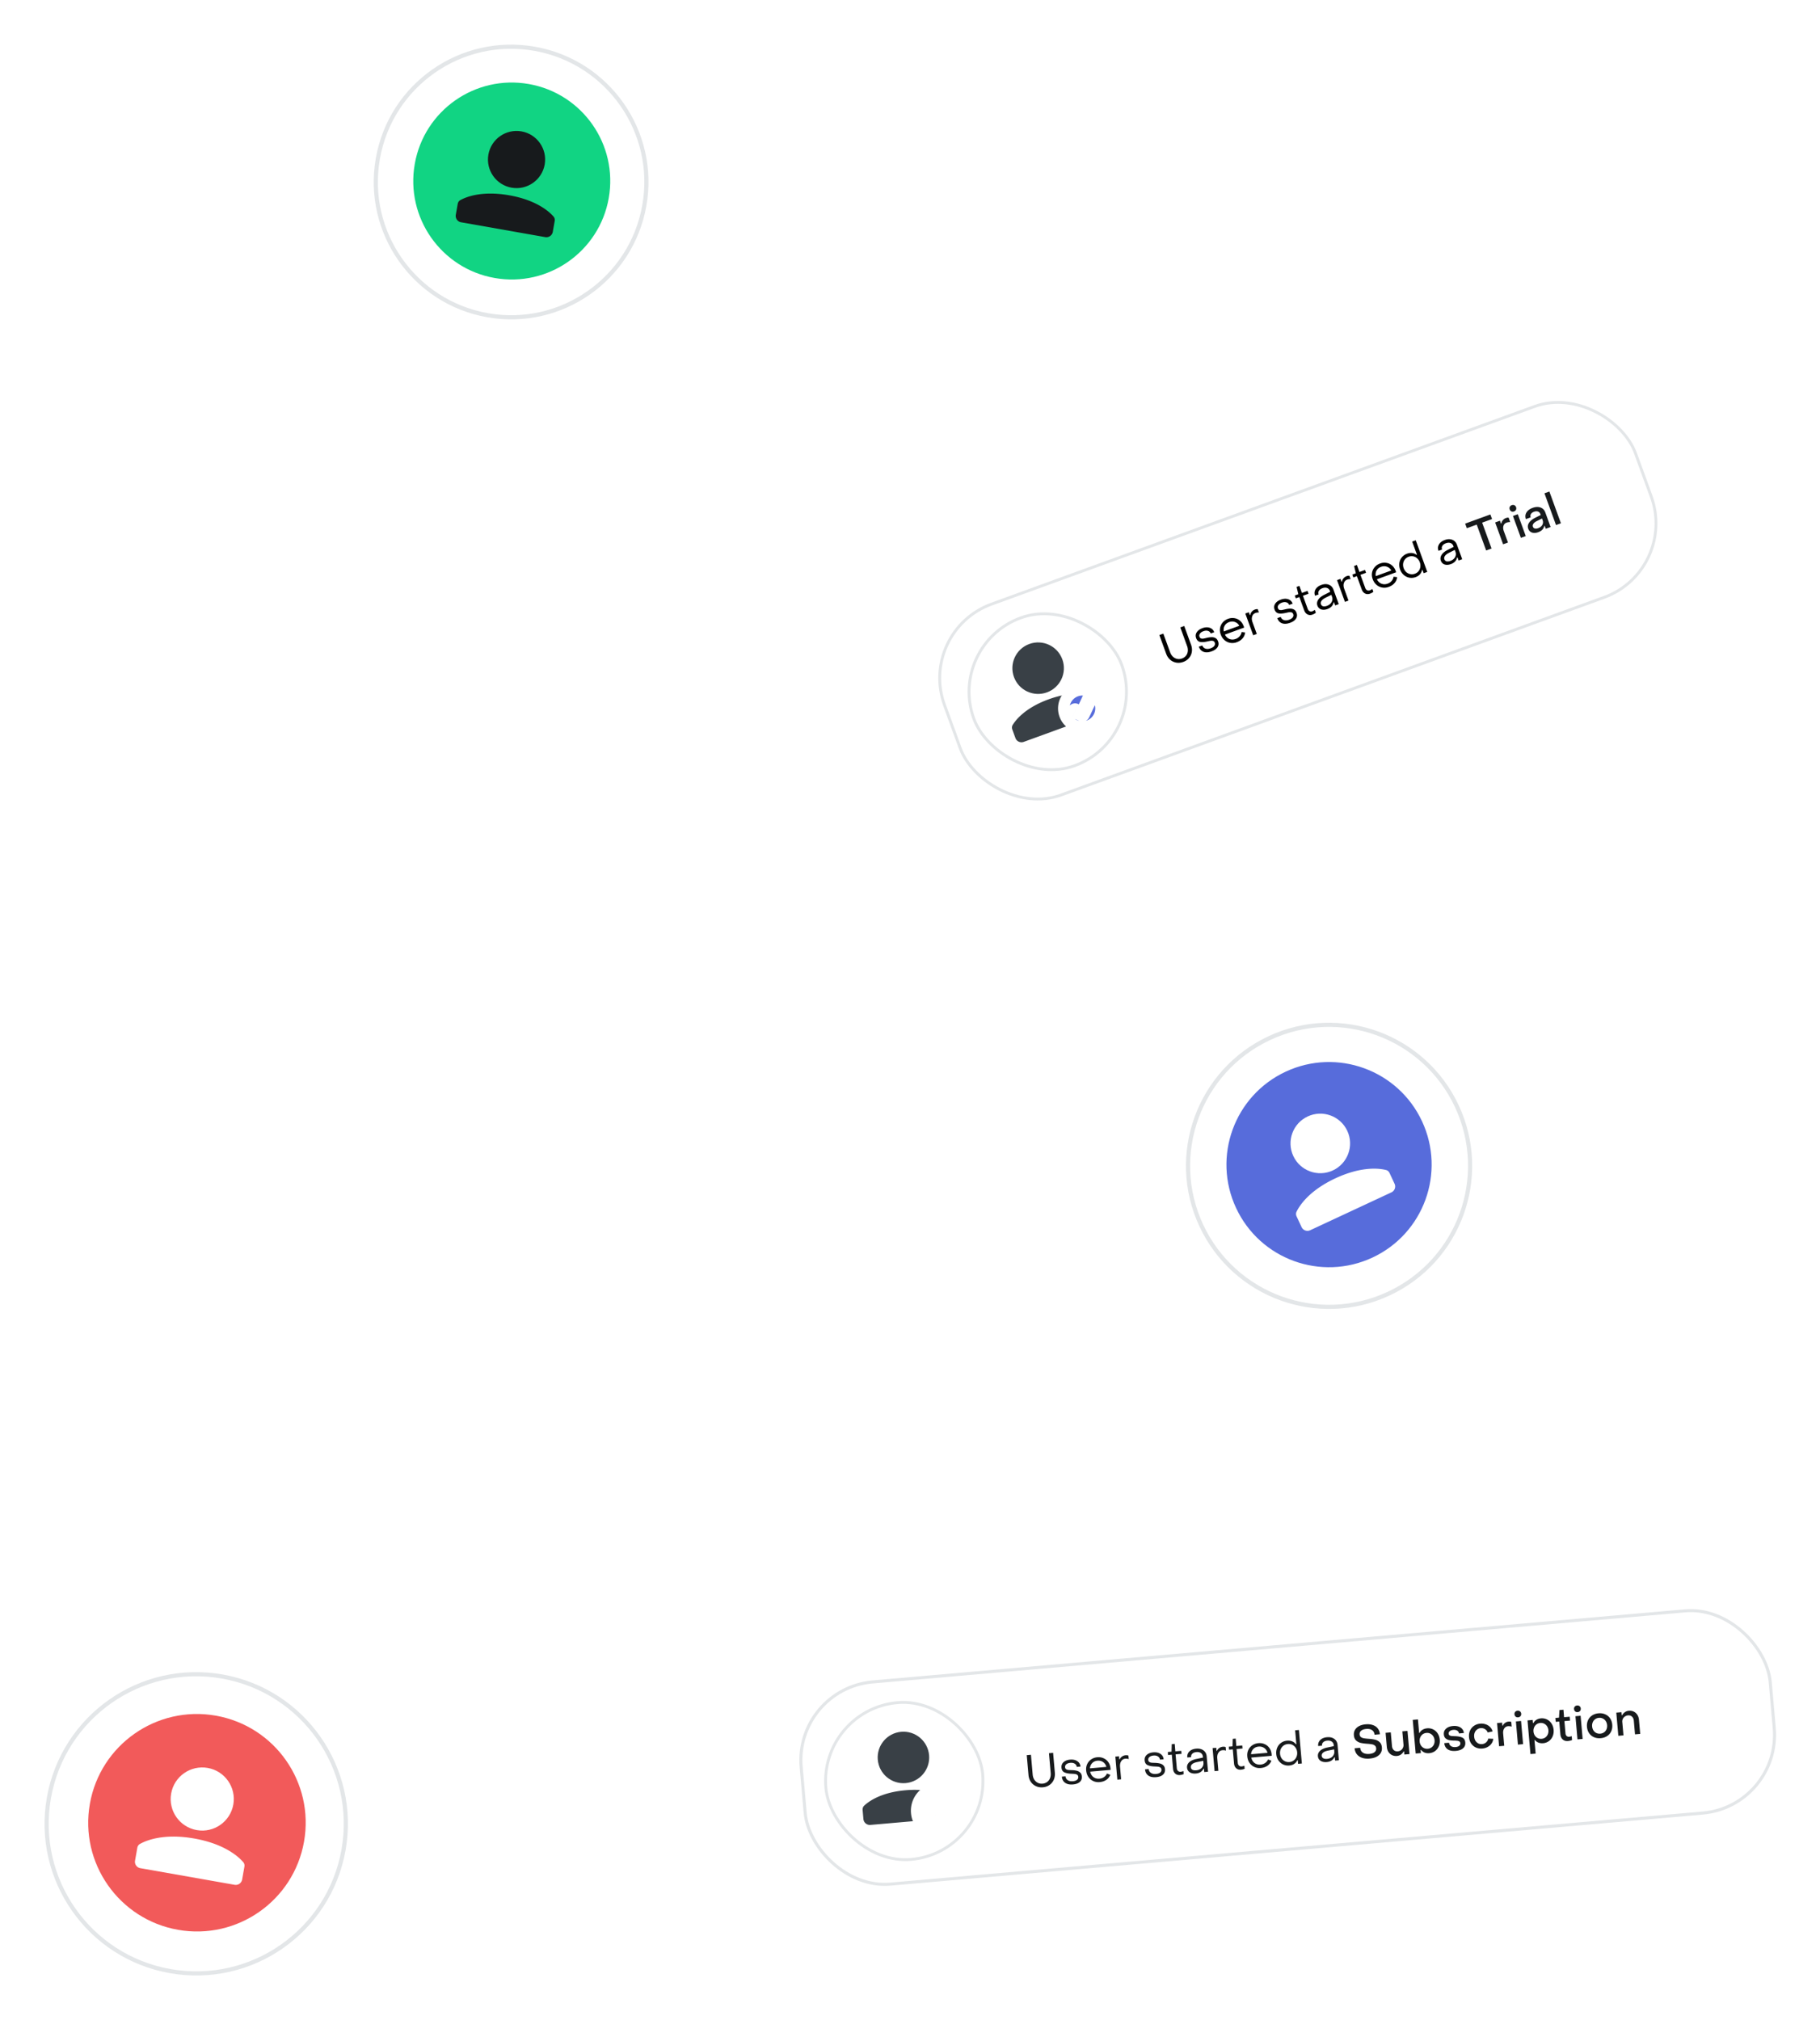 <svg xmlns="http://www.w3.org/2000/svg" width="636" height="706" fill="none"><g filter="url(#a)" transform="rotate(10 68.573 637.398)"><circle cx="68.573" cy="637.398" r="53" fill="#fff"/><circle cx="68.573" cy="637.398" r="52.277" stroke="#E3E6E8" stroke-width="1.446"/></g><circle cx="68.824" cy="637.021" r="38" fill="#F25A5A" transform="rotate(10 68.824 637.021)"/><circle cx="70.671" cy="628.73" r="9.9" fill="#fff" stroke="#fff" stroke-width="2.264" transform="rotate(10 70.671 628.73)"/><path fill="#fff" stroke="#fff" stroke-width="1.132" d="M48.541 645.883c.075-.423.294-.759.613-.94 1.896-1.08 7.897-3.745 18.599-1.858 10.701 1.887 15.43 6.444 16.842 8.107.237.28.328.67.254 1.093l-.792 4.493a1.698 1.698 0 0 1-1.968 1.377l-32.962-5.812a1.698 1.698 0 0 1-1.378-1.967l.792-4.493Z"/><g filter="url(#b)" transform="rotate(-25 464.446 407.446)"><circle cx="464.446" cy="407.446" r="50" fill="#fff"/><circle cx="464.446" cy="407.446" r="49.277" stroke="#E3E6E8" stroke-width="1.446"/></g><circle cx="464.436" cy="407.02" r="35.849" fill="#576CDB" transform="rotate(-25 464.436 407.02)"/><circle cx="461.377" cy="399.612" r="9.276" fill="#fff" stroke="#fff" stroke-width="2.264" transform="rotate(-25 461.377 399.612)"/><path fill="#fff" stroke="#fff" stroke-width="1.132" d="M453.607 424.875c-.182-.389-.194-.789-.037-1.118.906-1.891 4.118-7.145 13.333-11.442 9.215-4.297 15.304-3.38 17.335-2.859.353.091.652.358.833.747l1.744 3.739c.396.85.028 1.861-.822 2.257l-28.385 13.237a1.699 1.699 0 0 1-2.257-.822l-1.744-3.739Z"/><g filter="url(#c)" transform="rotate(10 178.606 63.606)"><circle cx="178.606" cy="63.606" r="48" fill="#fff"/><circle cx="178.606" cy="63.606" r="47.277" stroke="#E3E6E8" stroke-width="1.446"/></g><circle cx="178.833" cy="63.263" r="34.415" fill="#11D483" transform="rotate(10 178.833 63.263)"/><circle cx="180.506" cy="55.754" r="8.859" fill="#171A1C" stroke="#171A1C" stroke-width="2.264" transform="rotate(10 180.506 55.754)"/><path fill="#171A1C" stroke="#171A1C" stroke-width="1.132" d="M160.502 71.381c.074-.423.294-.757.611-.934 1.779-.995 7.186-3.322 16.74-1.638 9.554 1.685 13.839 5.721 15.171 7.265.238.275.33.664.255 1.087l-.666 3.777a1.698 1.698 0 0 1-1.967 1.377l-29.433-5.19a1.698 1.698 0 0 1-1.377-1.967l.666-3.777Z"/><g filter="url(#d)"><rect width="258" height="72" x="320" y="220.24" fill="#fff" rx="28" transform="rotate(-20 320 220.24)"/><rect width="257" height="71" x="320.641" y="220.539" stroke="#E3E6E8" rx="27.5" transform="rotate(-20 320.641 220.539)"/></g><rect width="55" height="55" x="330.895" y="225.32" fill="#fff" stroke="#E3E6E8" rx="27.5" transform="rotate(-20 330.895 225.32)"/><circle cx="362.778" cy="233.518" r="7.868" fill="#394046" stroke="#394046" stroke-width="2.264" transform="rotate(-20 362.778 233.518)"/><path fill="#394046" stroke="#394046" stroke-width="1.132" d="M354.294 254.779c-.147-.403-.122-.803.065-1.111.986-1.622 4.173-5.781 12.249-8.721 8.076-2.939 13.19-1.801 14.988-1.193.342.116.618.406.764.809l1.075 2.954a1.697 1.697 0 0 1-1.015 2.176l-24.875 9.054a1.699 1.699 0 0 1-2.177-1.015l-1.074-2.953Z"/><mask id="e" width="21.789" height="21.789" x="367.341" y="236.69" fill="#000" maskUnits="userSpaceOnUse"><path fill="#fff" d="M367.341 236.69h21.789v21.789h-21.789z"/><path fill-rule="evenodd" d="M380.458 253.692a6.5 6.5 0 1 0-4.446-12.215 6.5 6.5 0 0 0 4.446 12.215Zm.725-8.962a.6.6 0 1 0-1.088-.507l-2.136 4.583-2.02-.942a.6.6 0 1 0-.507 1.088l2.563 1.195a.6.6 0 0 0 .798-.29l2.39-5.127Z" clip-rule="evenodd"/></mask><path fill="#576CDB" fill-rule="evenodd" d="M380.458 253.692a6.5 6.5 0 1 0-4.446-12.215 6.5 6.5 0 0 0 4.446 12.215Zm.725-8.962a.6.6 0 1 0-1.088-.507l-2.136 4.583-2.02-.942a.6.6 0 1 0-.507 1.088l2.563 1.195a.6.6 0 0 0 .798-.29l2.39-5.127Z" clip-rule="evenodd"/><path fill="#fff" d="m380.893 243.933.845-1.813-.845 1.813Zm.29.797-1.813-.845 1.813.845Zm-1.088-.507-1.812-.845 1.812.845Zm-2.136 4.583-.846 1.813 1.813.845.845-1.813-1.812-.845Zm-2.02-.942-.845 1.813.845-1.813Zm-.797.29-1.812-.845 1.812.845Zm.29.798.846-1.813-.846 1.813Zm2.563 1.195-.845 1.813.845-1.813Zm.798-.29 1.812.845-1.812-.845Zm3.671-3.812a4.5 4.5 0 0 1-2.69 5.768l1.368 3.758a8.5 8.5 0 0 0 5.081-10.894l-3.759 1.368Zm-5.768-2.69a4.501 4.501 0 0 1 5.768 2.69l3.759-1.368a8.5 8.5 0 0 0-10.895-5.08l1.368 3.758Zm-2.689 5.768a4.5 4.5 0 0 1 2.689-5.768l-1.368-3.758a8.5 8.5 0 0 0-5.08 10.894l3.759-1.368Zm5.767 2.69a4.5 4.5 0 0 1-5.767-2.69l-3.759 1.368a8.498 8.498 0 0 0 10.894 5.08l-1.368-3.758Zm.273-6.067a1.4 1.4 0 0 1-.677-1.861l3.626 1.691a2.602 2.602 0 0 0-1.258-3.456l-1.691 3.626Zm1.861-.678a1.401 1.401 0 0 1-1.861.678l1.691-3.626a2.6 2.6 0 0 0-3.455 1.258l3.625 1.69Zm-2.137 4.583 2.137-4.583-3.625-1.69-2.137 4.583 3.625 1.69Zm-4.677.026 2.019.942 1.691-3.626-2.019-.941-1.691 3.625Zm1.861-.677a1.4 1.4 0 0 1-1.861.677l1.691-3.625a2.6 2.6 0 0 0-3.455 1.257l3.625 1.691Zm-.677-1.861c.7.327 1.003 1.16.677 1.861l-3.625-1.691a2.6 2.6 0 0 0 1.257 3.455l1.691-3.625Zm2.563 1.196-2.563-1.196-1.691 3.625 2.563 1.196 1.691-3.625Zm-1.071-.047c.349-.127.734-.11 1.071.047l-1.691 3.625c.625.291 1.34.323 1.988.087l-1.368-3.759Zm-.79.724c.157-.337.441-.597.79-.724l1.368 3.759a2.6 2.6 0 0 0 1.467-1.345l-3.625-1.69Zm2.39-5.127-2.39 5.127 3.625 1.69 2.391-5.126-3.626-1.691Z" mask="url(#e)"/><path fill="#000" d="M413.496 231.331c-.832.303-1.648.384-2.448.244a4.412 4.412 0 0 1-2.138-1.009c-.619-.547-1.084-1.246-1.394-2.098l-2.375-6.526 1.383-.503 2.375 6.525c.226.622.556 1.137.989 1.547.439.397.936.653 1.489.77.549.106 1.11.055 1.681-.153a3.113 3.113 0 0 0 1.386-.964c.349-.445.559-.958.631-1.541a3.953 3.953 0 0 0-.237-1.82l-2.375-6.526 1.368-.498 2.375 6.526c.31.852.404 1.686.281 2.503a4.3 4.3 0 0 1-.974 2.142c-.513.618-1.185 1.078-2.017 1.381Zm9.923-3.697c-1.092.398-2.03.455-2.814.173-.788-.292-1.346-.889-1.674-1.791l1.203-.438c.211.547.577.914 1.098 1.099.531.181 1.148.144 1.849-.112.572-.208.988-.484 1.248-.828.257-.355.313-.733.167-1.134-.113-.31-.293-.506-.538-.587a1.685 1.685 0 0 0-.797-.085 14.45 14.45 0 0 0-1.289.248c-.952.222-1.765.279-2.44.173-.678-.117-1.157-.561-1.438-1.333-.266-.731-.201-1.408.197-2.03.405-.635 1.068-1.12 1.99-1.456.953-.347 1.805-.39 2.558-.131.759.246 1.281.76 1.566 1.542l-1.218.443a1.427 1.427 0 0 0-.956-.895c-.463-.149-.99-.116-1.582.099-.551.201-.955.478-1.212.833-.257.354-.314.727-.172 1.118.106.291.278.483.517.578.245.081.509.104.792.07.288-.049.709-.14 1.263-.273a7.729 7.729 0 0 1 1.654-.227 2.55 2.55 0 0 1 1.354.307c.408.215.714.603.918 1.164.27.742.204 1.419-.198 2.03-.391.608-1.073 1.089-2.046 1.443Zm8.78-3.195c-.782.284-1.549.359-2.302.225a4.099 4.099 0 0 1-2-.958c-.585-.514-1.023-1.172-1.315-1.974-.277-.761-.355-1.505-.233-2.23.129-.74.436-1.391.924-1.954.484-.573 1.111-1.001 1.883-1.282.762-.277 1.507-.349 2.236-.218a3.871 3.871 0 0 1 1.949.909c.559.477.98 1.102 1.26 1.874.081.22.136.387.166.501l-6.721 2.446c.371.739.898 1.251 1.581 1.536.689.272 1.419.267 2.191-.014a3.262 3.262 0 0 0 1.392-.949c.372-.442.597-.932.673-1.471l1.229.149a3.667 3.667 0 0 1-.885 2.059c-.51.594-1.186 1.044-2.028 1.351Zm.876-5.734c-.362-.651-.869-1.091-1.52-1.32-.644-.242-1.327-.232-2.049.031-.701.255-1.221.683-1.559 1.283-.328.596-.423 1.255-.285 1.976l5.413-1.97Zm4.859 3.306-2.763-7.593 1.218-.443.372 1.022.135-.049c.046-.403.22-.784.521-1.143.3-.359.661-.616 1.082-.769.381-.138.715-.186 1.003-.144l.422 1.158a3.007 3.007 0 0 0-1.21.185c-.571.208-.952.613-1.141 1.216-.193.592-.153 1.264.121 2.016l1.488 4.089-1.248.455Zm12.898-4.354c-1.093.397-2.031.455-2.815.173-.787-.292-1.345-.89-1.673-1.792l1.202-.438c.211.548.577.914 1.098 1.099.532.181 1.148.144 1.85-.111.571-.208.987-.484 1.248-.829.257-.354.312-.732.166-1.133-.113-.311-.292-.507-.537-.588a1.686 1.686 0 0 0-.797-.084c-.283.034-.712.117-1.289.248-.952.221-1.766.279-2.44.172-.678-.116-1.158-.56-1.439-1.332-.266-.732-.2-1.408.198-2.03.404-.635 1.068-1.121 1.99-1.456.952-.347 1.805-.39 2.557-.131.76.246 1.282.76 1.566 1.542l-1.218.443c-.178-.458-.496-.756-.956-.895-.462-.15-.99-.117-1.581.099-.551.2-.955.478-1.212.832-.257.355-.315.728-.172 1.119.106.29.278.483.517.578.245.081.509.104.791.069.289-.048.71-.139 1.263-.272a7.808 7.808 0 0 1 1.654-.228c.492-.02.944.083 1.355.308.407.215.713.603.917 1.164.27.742.205 1.418-.197 2.03-.392.608-1.074 1.089-2.046 1.443Zm7.827-2.866c-.632.23-1.213.209-1.743-.064-.531-.272-.918-.744-1.163-1.415l-1.691-4.646-1.233.448-.361-.992 1.233-.449-.606-2.554.977-.356.877 2.456 1.955-.711.361.992-1.955.711 1.675 4.601c.131.361.344.618.638.772.295.154.622.166.983.034a2.67 2.67 0 0 0 .42-.204c.159-.092.302-.183.428-.274l.366 1.007c-.343.272-.73.487-1.161.644Zm5.225-1.953c-.822.299-1.555.345-2.198.136-.637-.222-1.074-.659-1.312-1.31-.248-.682-.165-1.359.249-2.032.413-.672 1.149-1.27 2.208-1.791l2.012-1.022-.109-.301c-.187-.511-.51-.853-.97-1.026-.464-.183-1.007-.161-1.628.065-.581.211-.993.515-1.236.909-.245.385-.278.811-.096 1.278l-1.263.46c-.292-.802-.238-1.542.162-2.221.396-.689 1.075-1.209 2.038-1.559.982-.358 1.859-.382 2.63-.072.767.299 1.308.88 1.621 1.742l1.834 5.037-1.248.454-.405-1.112-.136.049c-.233 1.106-.95 1.878-2.153 2.316Zm-.197-1.103c.511-.186.927-.445 1.249-.778.321-.333.53-.71.627-1.131a2.196 2.196 0 0 0-.085-1.263l-.247-.676-2.017 1.006c-.709.36-1.189.74-1.442 1.138-.246.385-.299.767-.161 1.148.132.361.381.594.748.699.374.091.816.043 1.328-.143Zm6.3-1.391-2.764-7.592 1.218-.443.372 1.022.135-.049c.047-.403.22-.784.521-1.143a2.518 2.518 0 0 1 1.082-.769c.381-.138.716-.186 1.004-.144l.421 1.158a3.007 3.007 0 0 0-1.21.185c-.571.208-.951.613-1.141 1.215-.193.593-.153 1.265.121 2.017l1.489 4.089-1.248.454Zm8.772-2.869c-.631.23-1.212.209-1.743-.064-.53-.272-.918-.744-1.162-1.416l-1.691-4.645-1.233.448-.361-.992 1.233-.449-.607-2.554.978-.356.877 2.456 1.954-.711.361.992-1.954.711 1.674 4.601c.132.361.345.618.639.772.294.154.622.166.983.034.12-.044.26-.112.419-.204.16-.092.303-.183.428-.274l.367 1.007a4.147 4.147 0 0 1-1.162.644Zm6.547-2.366c-.782.285-1.549.36-2.302.225a4.103 4.103 0 0 1-2-.958c-.584-.513-1.023-1.171-1.314-1.973-.278-.762-.355-1.505-.233-2.231.128-.739.436-1.39.923-1.954.484-.573 1.112-1 1.883-1.281.762-.277 1.508-.35 2.237-.218a3.858 3.858 0 0 1 1.948.908c.56.478.98 1.102 1.261 1.874.08.221.135.388.165.502l-6.72 2.446c.371.739.898 1.251 1.58 1.536.689.271 1.42.267 2.192-.014a3.268 3.268 0 0 0 1.391-.949c.372-.443.597-.933.673-1.471l1.229.148a3.65 3.65 0 0 1-.885 2.059c-.51.594-1.186 1.045-2.028 1.351Zm.876-5.733c-.362-.652-.868-1.092-1.519-1.32-.645-.242-1.328-.232-2.049.031-.702.255-1.222.682-1.56 1.282-.328.596-.423 1.255-.285 1.977l5.413-1.97Zm8.517 2.314a4.137 4.137 0 0 1-2.191.202 4.202 4.202 0 0 1-1.964-.954c-.567-.497-.993-1.137-1.278-1.919-.284-.781-.369-1.545-.255-2.29a3.969 3.969 0 0 1 .883-1.973 4.135 4.135 0 0 1 1.808-1.254c.611-.223 1.203-.296 1.776-.221a2.935 2.935 0 0 1 1.525.637l.151-.055-1.669-4.586 1.247-.454 4.023 11.051-1.248.454-.427-1.173-.15.055a3.12 3.12 0 0 1-.744 1.513c-.38.422-.875.745-1.487.967Zm-.275-1.177c.531-.193.96-.497 1.286-.91.336-.418.543-.896.619-1.434a3.324 3.324 0 0 0-.177-1.656 3.335 3.335 0 0 0-.908-1.372 2.9 2.9 0 0 0-2.981-.566c-.542.197-.98.504-1.316.921a3.04 3.04 0 0 0-.619 1.434 3.334 3.334 0 0 0 .186 1.635c.204.562.509 1.024.914 1.388.414.359.885.591 1.411.695a2.9 2.9 0 0 0 1.585-.135Zm12.598-3.376c-.822.299-1.555.345-2.199.136-.637-.222-1.074-.659-1.311-1.31-.248-.682-.165-1.359.248-2.032.414-.672 1.15-1.269 2.209-1.791l2.012-1.022-.11-.3c-.186-.512-.509-.854-.969-1.027-.464-.183-1.007-.161-1.628.065-.582.212-.993.515-1.236.909-.246.385-.278.811-.096 1.279l-1.263.459c-.292-.802-.238-1.542.162-2.221.396-.689 1.075-1.209 2.037-1.559.983-.358 1.859-.382 2.63-.072.768.3 1.308.88 1.622 1.742l1.833 5.037-1.248.454-.405-1.112-.135.049c-.233 1.106-.951 1.879-2.153 2.316Zm-.198-1.103c.512-.186.928-.445 1.25-.778.321-.333.53-.71.627-1.131a2.196 2.196 0 0 0-.085-1.263l-.247-.676-2.017 1.006c-.709.361-1.19.74-1.442 1.138-.246.385-.3.768-.161 1.148.131.361.381.594.748.699.374.091.816.043 1.327-.143Z"/><path fill="#171A1C" d="m521.228 191.694-1.894.69-3.289-9.037-3.458 1.259-.586-1.609 8.811-3.206.586 1.608-3.459 1.259 3.289 9.036Zm4.036-1.469-2.78-7.638 1.669-.607.366 1.007.151-.054c.046-.403.211-.776.496-1.117a2.4 2.4 0 0 1 1.052-.758c.371-.135.693-.184.968-.148l.563 1.549a3.51 3.51 0 0 0-.697.049 3.278 3.278 0 0 0-.578.142 1.713 1.713 0 0 0-1.078 1.108c-.178.541-.142 1.153.106 1.834l1.461 4.015-1.699.618Zm3.81-11.483c-.321.116-.623.113-.906-.011a1.184 1.184 0 0 1-.591-.688c-.117-.32-.111-.617.016-.891.138-.277.367-.474.687-.591.331-.12.633-.116.907.011.283.124.483.346.6.667.117.321.108.625-.026.912-.127.273-.356.47-.687.591Zm4.102 8.603-1.699.619-2.78-7.638 1.699-.618 2.78 7.637Zm4.387-1.358c-.822.299-1.554.345-2.198.136-.637-.222-1.078-.669-1.322-1.341-.256-.701-.17-1.385.258-2.052.433-.679 1.198-1.293 2.293-1.839l1.818-.9-.11-.3c-.164-.452-.444-.753-.839-.904-.396-.151-.864-.128-1.406.069-.501.182-.858.449-1.071.799-.213.35-.238.733-.075 1.151l-1.684.613c-.299-.822-.237-1.588.185-2.298.433-.714 1.156-1.255 2.168-1.624 1.042-.379 1.964-.419 2.765-.121.798.289 1.355.869 1.673 1.741l1.844 5.067-1.699.618-.378-1.037-.135.049c-.229 1.026-.924 1.75-2.087 2.173Zm-.033-1.401c.661-.241 1.137-.618 1.427-1.132a1.918 1.918 0 0 0 .117-1.644l-.219-.601-1.788.889c-.606.3-1.02.627-1.244.981-.216.34-.264.675-.144 1.006.117.321.34.529.67.624.326.086.72.045 1.181-.123Zm7.933-1.713-1.714.624-4.039-11.096 1.714-.624 4.039 11.096Z"/><g filter="url(#f)"><rect width="341" height="72" x="277" y="589.721" fill="#fff" rx="28" transform="rotate(-5 277 589.721)"/><rect width="339.935" height="70.934" x="277.577" y="590.205" stroke="#E3E6E8" stroke-width="1.065" rx="27.467" transform="rotate(-5 277.577 590.205)"/></g><rect width="55" height="55" x="286.208" y="597.447" fill="#fff" stroke="#E3E6E8" rx="27.5" transform="rotate(-5 286.208 597.447)"/><circle cx="315.706" cy="614.203" r="7.868" fill="#394046" stroke="#394046" stroke-width="2.264" transform="rotate(-5 315.706 614.203)"/><path fill="#394046" stroke="#394046" stroke-width="1.132" d="M302.007 632.544c-.037-.427.09-.807.351-1.057 1.372-1.31 5.526-4.503 14.088-5.252 8.562-.75 13.207 1.674 14.786 2.726.301.2.492.552.529.979l.274 3.131a1.698 1.698 0 0 1-1.544 1.84l-26.37 2.307a1.698 1.698 0 0 1-1.84-1.543l-.274-3.131Z"/><mask id="g" width="22.75" height="22.75" x="316.705" y="621.464" fill="#000" maskUnits="userSpaceOnUse"><path fill="#fff" d="M316.705 621.464h22.75v22.75h-22.75z"/><path fill-rule="evenodd" d="M335.552 632.186a7.5 7.5 0 1 1-14.943 1.307 7.5 7.5 0 0 1 14.943-1.307Zm-7.792-2.929c-1.732.152-3.06 1.779-2.893 3.701a.565.565 0 1 1-1.127.098c-.217-2.48 1.505-4.715 3.921-4.927 1.029-.09 1.967.246 2.73.844l-.007-.076a.565.565 0 1 1 1.128-.099l.148 1.697a.565.565 0 0 1 .025.29l.001.005a.566.566 0 0 1-.515.614l-1.992.175a.566.566 0 0 1-.099-1.128l1.121-.099c-.653-.762-1.525-1.175-2.441-1.095Zm4.12 2.59a.566.566 0 0 1 .613.515c.216 2.48-1.505 4.715-3.922 4.927-1.125.099-2.141-.312-2.938-1.018l.06.694a.566.566 0 1 1-1.127.099l-.174-1.992a.562.562 0 0 1 .156-.442.567.567 0 0 1 1.017-.23l1.334-.116a.565.565 0 1 1 .098 1.127l-.571.051c.591.505 1.304.764 2.047.699 1.731-.151 3.06-1.779 2.892-3.7a.567.567 0 0 1 .515-.614Z" clip-rule="evenodd"/></mask><path fill="#11D483" fill-rule="evenodd" d="M335.552 632.186a7.5 7.5 0 1 1-14.943 1.307 7.5 7.5 0 0 1 14.943-1.307Zm-7.792-2.929c-1.732.152-3.06 1.779-2.893 3.701a.565.565 0 1 1-1.127.098c-.217-2.48 1.505-4.715 3.921-4.927 1.029-.09 1.967.246 2.73.844l-.007-.076a.565.565 0 1 1 1.128-.099l.148 1.697a.565.565 0 0 1 .025.29l.001.005a.566.566 0 0 1-.515.614l-1.992.175a.566.566 0 0 1-.099-1.128l1.121-.099c-.653-.762-1.525-1.175-2.441-1.095Zm4.12 2.59a.566.566 0 0 1 .613.515c.216 2.48-1.505 4.715-3.922 4.927-1.125.099-2.141-.312-2.938-1.018l.06.694a.566.566 0 1 1-1.127.099l-.174-1.992a.562.562 0 0 1 .156-.442.567.567 0 0 1 1.017-.23l1.334-.116a.565.565 0 1 1 .098 1.127l-.571.051c.591.505 1.304.764 2.047.699 1.731-.151 3.06-1.779 2.892-3.7a.567.567 0 0 1 .515-.614Z" clip-rule="evenodd"/><path fill="#fff" d="m324.867 632.958 2.256-.197-2.256.197Zm2.893-3.701-.198-2.256.198 2.256Zm-4.02 3.799-2.256.197 2.256-.197Zm3.921-4.927.198 2.256-.198-2.256Zm2.73.844-1.399 1.781 4.109 3.226-.455-5.204-2.255.197Zm-.007-.076 2.256-.197-2.256.197Zm1.128-.099 2.256-.197-2.256.197Zm.148 1.697-2.256.197.026.297.102.279 2.128-.773Zm.025.29-2.23-.39-.051.292.026.295 2.255-.197Zm.001.005-2.256.197 2.256-.197Zm-.515.614.198 2.256-.198-2.256Zm-1.992.175-.198-2.256.198 2.256Zm-.613-.515-2.256.197 2.256-.197Zm.514-.613-.197-2.256.197 2.256Zm1.121-.099.198 2.256 4.386-.384-2.864-3.344-1.72 1.472Zm2.292 2.01 2.256-.197-2.256.197Zm-.613-.515-.198-2.255.198 2.255Zm-3.309 5.442.198 2.256-.198-2.256Zm-2.938-1.018 1.502-1.695-4.252-3.77.494 5.662 2.256-.197Zm.06.694-2.255.197 2.255-.197Zm-.514.614.197 2.255-.197-2.255Zm-.613-.515-2.256.197 2.256-.197Zm-.174-1.992-2.256.197 2.256-.197Zm.156-.442 1.632 1.569.474-.493.122-.672-2.228-.404Zm.273-.39 1.135 1.96-1.135-1.96Zm.744.16-1.842 1.317.751 1.052 1.289-.113-.198-2.256Zm1.334-.116.197 2.255-.197-2.255Zm.613.514 2.256-.197-2.256.197Zm-.515.613-.198-2.255.198 2.255Zm-.571.051-.198-2.256-5.37.471 4.096 3.505 1.472-1.72Zm2.047.699.197 2.256-.197-2.256Zm2.892-3.7 2.256-.197-2.256.197Zm-2.433 10.105c5.372-.47 9.346-5.206 8.876-10.578l-4.512.395a5.235 5.235 0 0 1-4.759 5.672l.395 4.511Zm-10.579-8.876c.47 5.372 5.206 9.347 10.579 8.876l-.395-4.511a5.235 5.235 0 0 1-5.672-4.759l-4.512.394Zm8.877-10.578c-5.373.47-9.347 5.206-8.877 10.578l4.512-.394a5.235 5.235 0 0 1 4.759-5.672l-.394-4.512Zm10.578 8.876c-.47-5.372-5.206-9.346-10.578-8.876l.394 4.512a5.235 5.235 0 0 1 5.672 4.759l4.512-.395Zm-10.685.773c-.069-.798.467-1.216.834-1.248l-.395-4.512c-3.095.272-5.216 3.108-4.95 6.154l4.511-.394Zm-2.573 3.066a2.831 2.831 0 0 0 2.573-3.066l-4.511.394a1.698 1.698 0 0 1 1.543-1.84l.395 4.512Zm-3.066-2.574a2.83 2.83 0 0 0 3.066 2.574l-.395-4.512a1.698 1.698 0 0 1 1.84 1.544l-4.511.394Zm5.979-7.38c-3.79.333-6.293 3.788-5.979 7.38l4.511-.394c-.119-1.367.822-2.383 1.864-2.474l-.396-4.512Zm4.326 1.319c-1.157-.908-2.654-1.465-4.326-1.319l.396 4.512c.386-.034.765.08 1.133.369l2.797-3.562Zm-3.661 1.902.007.076 4.511-.394-.006-.076-4.512.394Zm2.573-3.066a2.83 2.83 0 0 0-2.573 3.066l4.512-.394a1.699 1.699 0 0 1-1.544 1.839l-.395-4.511Zm3.067 2.573a2.83 2.83 0 0 0-3.067-2.573l.395 4.511a1.698 1.698 0 0 1-1.84-1.544l4.512-.394Zm.148 1.697-.148-1.697-4.512.394.148 1.697 4.512-.394Zm0 .877a2.82 2.82 0 0 0-.128-1.453l-4.256 1.546a1.69 1.69 0 0 1-.077-.873l4.461.78Zm.026-.581-.001-.006-4.511.394v.005l4.512-.393Zm-2.573 3.066a2.831 2.831 0 0 0 2.573-3.066l-4.512.393a1.697 1.697 0 0 1 1.543-1.839l.396 4.512Zm-1.993.174 1.993-.174-.396-4.512-1.992.175.395 4.511Zm-3.066-2.573a2.83 2.83 0 0 0 3.066 2.573l-.395-4.511a1.697 1.697 0 0 1 1.84 1.544l-4.511.394Zm2.573-3.066a2.83 2.83 0 0 0-2.573 3.066l4.511-.394a1.697 1.697 0 0 1-1.543 1.839l-.395-4.511Zm1.12-.098-1.12.098.395 4.511 1.121-.098-.396-4.511Zm-2.046 3.416a.347.347 0 0 1 .184.036c.082.038.205.118.34.276l3.44-2.945c-1.037-1.212-2.585-2.034-4.359-1.879l.395 4.512Zm6.792.652a2.83 2.83 0 0 0-3.067-2.573l.395 4.511a1.699 1.699 0 0 1-1.84-1.544l4.512-.394Zm-5.98 7.38c3.791-.332 6.293-3.788 5.98-7.38l-4.512.394c.119 1.368-.822 2.383-1.864 2.474l.396 4.512Zm-4.638-1.58c1.192 1.057 2.805 1.741 4.638 1.58l-.396-4.512c-.417.037-.836-.1-1.238-.457l-3.004 3.389Zm-.754-1.497.061.694 4.511-.394-.06-.694-4.512.394Zm.061.694a1.697 1.697 0 0 1 1.543-1.839l.395 4.511a2.83 2.83 0 0 0 2.573-3.066l-4.511.394Zm1.543-1.839a1.697 1.697 0 0 1 1.84 1.544l-4.511.394a2.83 2.83 0 0 0 3.066 2.573l-.395-4.511Zm1.84 1.544-.174-1.992-4.511.394.174 1.992 4.511-.394Zm-.174-1.992c.045.509-.143.987-.467 1.324l-3.265-3.138a2.828 2.828 0 0 0-.779 2.208l4.511-.394Zm-2.961-2.594a2.828 2.828 0 0 0-1.366 1.945l4.456.808a1.7 1.7 0 0 1-.82 1.166l-2.27-3.919Zm3.721.803a2.83 2.83 0 0 0-3.721-.803l2.27 3.919a1.698 1.698 0 0 1-2.233-.483l3.684-2.633Zm-1.644 3.572 1.333-.117-.395-4.511-1.334.117.396 4.511Zm1.333-.117a1.698 1.698 0 0 1-1.84-1.544l4.512-.394a2.83 2.83 0 0 0-3.067-2.573l.395 4.511Zm-1.84-1.544a1.697 1.697 0 0 1 1.543-1.839l.396 4.511a2.83 2.83 0 0 0 2.573-3.066l-4.512.394Zm1.543-1.839-.571.05.396 4.511.571-.05-.396-4.511Zm1.476.75c-.06.005-.186-.002-.377-.165l-2.944 3.441c.991.849 2.292 1.36 3.716 1.235l-.395-4.511Zm.834-1.248c.07.797-.466 1.215-.834 1.248l.395 4.511c3.095-.271 5.217-3.108 4.951-6.153l-4.512.394Zm2.573-3.066a2.83 2.83 0 0 0-2.573 3.066l4.512-.394a1.699 1.699 0 0 1-1.544 1.839l-.395-4.511Z" mask="url(#g)"/><path fill="#171A1C" d="M364.44 624.633c-.882.077-1.692-.055-2.428-.398a4.413 4.413 0 0 1-1.804-1.528c-.457-.688-.725-1.484-.804-2.387l-.605-6.918 1.467-.128.605 6.917c.057.659.242 1.243.554 1.751.322.496.735.872 1.24 1.128a3.108 3.108 0 0 0 1.663.288 3.114 3.114 0 0 0 1.588-.572c.452-.34.788-.781 1.008-1.325.22-.555.3-1.162.243-1.82l-.605-6.918 1.45-.127.605 6.918c.079.903-.046 1.733-.376 2.49a4.303 4.303 0 0 1-1.495 1.817c-.656.464-1.425.735-2.306.812Zm10.542-1.002c-1.159.101-2.08-.086-2.764-.562-.685-.486-1.069-1.207-1.153-2.163l1.275-.112c.062.584.321 1.032.777 1.346.466.312 1.071.436 1.815.371.606-.053 1.079-.212 1.42-.478.34-.276.491-.626.454-1.051-.029-.33-.151-.565-.367-.707a1.698 1.698 0 0 0-.748-.288c-.282-.04-.718-.071-1.309-.094-.978-.033-1.778-.187-2.402-.465-.625-.288-.973-.841-1.045-1.659-.068-.776.171-1.412.717-1.91.555-.509 1.321-.806 2.299-.891 1.009-.089 1.844.09 2.504.535.67.434 1.041 1.066 1.113 1.895l-1.291.112a1.425 1.425 0 0 0-.691-1.111c-.409-.265-.927-.369-1.554-.314-.584.051-1.046.214-1.386.49-.34.276-.492.622-.456 1.036.027.308.144.539.35.692.216.142.465.233.747.272.291.028.721.049 1.29.064a7.756 7.756 0 0 1 1.656.208c.481.108.891.324 1.23.648.337.313.532.767.585 1.362.068.786-.17 1.423-.717 1.91-.535.485-1.319.774-2.349.864Zm9.307-.815c-.829.073-1.59-.053-2.282-.378a4.1 4.1 0 0 1-1.684-1.443c-.431-.647-.684-1.396-.759-2.246-.07-.808.047-1.546.353-2.215a3.97 3.97 0 0 1 1.397-1.649c.616-.428 1.333-.678 2.151-.75.808-.07 1.546.052 2.217.368a3.869 3.869 0 0 1 1.646 1.382c.417.606.662 1.318.733 2.136.021.234.031.41.03.528l-7.124.623c.167.81.543 1.441 1.129 1.893.595.44 1.302.625 2.12.553a3.261 3.261 0 0 0 1.59-.556 2.883 2.883 0 0 0 1.031-1.247l1.149.462a3.659 3.659 0 0 1-1.388 1.759c-.647.442-1.417.702-2.309.78Zm2.33-5.311c-.181-.723-.556-1.279-1.126-1.668-.56-.401-1.222-.568-1.987-.501-.744.065-1.357.344-1.838.836-.471.49-.734 1.102-.787 1.835l5.738-.502Zm3.839 4.45-.705-8.049 1.291-.113.095 1.084.144-.012c.149-.377.415-.701.798-.97a2.519 2.519 0 0 1 1.245-.462c.403-.035.739.005 1.006.121l.107 1.227a2.994 2.994 0 0 0-1.216-.134c-.606.053-1.078.346-1.417.878-.34.523-.475 1.182-.405 1.979l.379 4.336-1.322.115Zm13.584-.867c-1.158.102-2.079-.086-2.763-.561-.685-.486-1.069-1.208-1.153-2.164l1.275-.111c.062.583.321 1.032.776 1.345.467.313 1.072.436 1.816.371.605-.053 1.079-.212 1.419-.477.34-.276.492-.627.455-1.052-.029-.329-.152-.565-.367-.707a1.69 1.69 0 0 0-.748-.287c-.282-.04-.719-.071-1.31-.095-.977-.032-1.777-.187-2.401-.464-.625-.288-.973-.841-1.045-1.659-.068-.776.171-1.413.717-1.91.555-.509 1.321-.806 2.299-.892 1.009-.088 1.844.09 2.504.536.669.434 1.041 1.065 1.113 1.894l-1.291.113a1.423 1.423 0 0 0-.692-1.112c-.408-.264-.926-.369-1.553-.314-.584.051-1.046.215-1.386.491-.34.276-.492.621-.456 1.036.027.308.144.538.35.692.216.141.465.232.746.272.292.028.722.049 1.291.063a7.76 7.76 0 0 1 1.656.209c.481.108.891.324 1.229.647.338.313.533.767.585 1.362.069.787-.17 1.423-.716 1.91-.536.486-1.319.774-2.35.864Zm8.302-.742c-.669.058-1.225-.112-1.667-.513-.442-.4-.694-.956-.756-1.668l-.431-4.925-1.307.114-.092-1.052 1.307-.114.075-2.625 1.036-.091.212 2.6 2.072-.181.092 1.052-2.072.181.427 4.877c.033.383.172.686.417.911.244.225.558.321.94.287.128-.011.28-.04.458-.088.178-.048.34-.099.485-.155l.093 1.068a4.104 4.104 0 0 1-1.289.322Zm5.553-.534c-.872.076-1.591-.07-2.159-.438-.557-.379-.867-.914-.927-1.605-.063-.723.192-1.355.765-1.898.574-.543 1.44-.929 2.597-1.159l2.208-.466-.028-.319c-.047-.542-.271-.956-.671-1.242-.4-.297-.93-.416-1.589-.359-.616.054-1.093.24-1.429.559-.337.308-.478.711-.424 1.209l-1.339.118c-.074-.85.17-1.552.732-2.104.561-.563 1.351-.889 2.371-.979 1.042-.091 1.895.113 2.559.612.664.488 1.036 1.189 1.116 2.102l.467 5.34-1.323.116-.103-1.18-.144.013c-.511 1.008-1.404 1.568-2.679 1.68Zm.095-1.117c.542-.047 1.011-.19 1.408-.428s.696-.548.898-.93c.202-.382.284-.796.245-1.242l-.063-.717-2.209.45c-.778.165-1.34.406-1.687.726-.337.308-.488.664-.453 1.067.034.383.214.672.542.868.337.185.777.254 1.319.206Zm6.445.288-.704-8.05 1.291-.113.095 1.084.143-.012c.149-.377.415-.7.799-.97a2.515 2.515 0 0 1 1.244-.462c.404-.035.739.005 1.007.121l.107 1.227a3.013 3.013 0 0 0-1.216-.134c-.606.053-1.078.346-1.417.879-.34.522-.475 1.182-.405 1.978l.379 4.336-1.323.116Zm9.216-.501c-.669.058-1.225-.113-1.667-.513-.442-.4-.694-.957-.756-1.669l-.431-4.925-1.307.115-.092-1.052 1.307-.115.076-2.624 1.036-.091.211 2.6 2.072-.182.092 1.052-2.072.181.427 4.878c.033.382.172.686.417.911.244.225.558.321.94.287a2.66 2.66 0 0 0 .458-.088c.178-.048.34-.099.485-.155l.093 1.068a4.131 4.131 0 0 1-1.289.322Zm6.936-.591c-.828.072-1.589-.054-2.281-.379a4.094 4.094 0 0 1-1.684-1.443c-.432-.647-.685-1.396-.759-2.246-.071-.808.047-1.546.352-2.215a3.963 3.963 0 0 1 1.398-1.648c.615-.429 1.332-.679 2.151-.75.807-.071 1.546.052 2.216.368.68.304 1.229.765 1.647 1.381.417.606.661 1.318.733 2.137.02.233.03.409.03.527l-7.125.623c.167.81.544 1.441 1.129 1.893.596.441 1.302.625 2.121.554a3.265 3.265 0 0 0 1.589-.557 2.87 2.87 0 0 0 1.031-1.247l1.149.462a3.666 3.666 0 0 1-1.388 1.76c-.646.442-1.416.702-2.309.78Zm2.33-5.312c-.181-.723-.556-1.279-1.125-1.668-.56-.401-1.222-.567-1.988-.5-.743.065-1.356.343-1.838.835-.471.491-.733 1.103-.787 1.835l5.738-.502Zm7.629 4.441a4.157 4.157 0 0 1-2.169-.373 4.213 4.213 0 0 1-1.651-1.429c-.419-.628-.665-1.356-.737-2.185-.073-.828.043-1.588.347-2.278a3.967 3.967 0 0 1 1.363-1.678 4.152 4.152 0 0 1 2.071-.743c.648-.057 1.239.026 1.772.247.532.21.969.547 1.309 1.009l.159-.014-.425-4.861 1.323-.116 1.025 11.715-1.323.116-.109-1.243-.159.014a3.118 3.118 0 0 1-1.11 1.269c-.476.31-1.038.493-1.686.55Zm.038-1.208a2.835 2.835 0 0 0 1.478-.547c.433-.317.756-.725.969-1.225a3.333 3.333 0 0 0 .258-1.645 3.343 3.343 0 0 0-.522-1.561 2.897 2.897 0 0 0-2.733-1.318 2.94 2.94 0 0 0-1.51.549 3.061 3.061 0 0 0-.969 1.225 3.352 3.352 0 0 0-.243 1.628c.052.595.226 1.12.523 1.576.308.455.702.801 1.183 1.037.481.236 1.003.33 1.566.281Zm13.042-.001c-.871.076-1.591-.07-2.158-.438-.558-.379-.867-.914-.928-1.605-.063-.723.192-1.355.766-1.898.574-.543 1.439-.929 2.597-1.159l2.208-.466-.028-.319c-.048-.542-.271-.956-.671-1.242-.401-.297-.931-.416-1.589-.359-.617.054-1.093.24-1.429.559-.337.308-.479.711-.424 1.209l-1.339.118c-.075-.85.169-1.552.731-2.104.561-.563 1.352-.889 2.372-.979 1.041-.091 1.894.113 2.559.612.664.488 1.036 1.189 1.115 2.103l.468 5.339-1.323.116-.103-1.18-.144.013c-.511 1.008-1.405 1.568-2.68 1.68Zm.095-1.117c.542-.047 1.012-.19 1.408-.428.397-.238.697-.548.899-.93.202-.382.283-.796.244-1.242l-.062-.717-2.21.45c-.777.165-1.34.406-1.687.726-.337.308-.488.664-.452 1.067.033.383.214.672.541.868.338.185.777.254 1.319.206Zm14.893-.098c-.999.087-1.879-.002-2.641-.267s-1.372-.683-1.829-1.253c-.446-.572-.705-1.266-.776-2.085l1.944-.17c.066.755.378 1.322.936 1.701.569.379 1.326.527 2.272.444.807-.071 1.415-.279 1.824-.625.419-.348.605-.797.556-1.35-.036-.414-.192-.727-.467-.939-.266-.223-.6-.37-1.003-.442a15.317 15.317 0 0 0-1.574-.184c-.894-.061-1.657-.16-2.29-.297a3.64 3.64 0 0 1-1.647-.836c-.465-.42-.733-1.028-.802-1.825-.061-.691.062-1.312.367-1.863.305-.551.779-1 1.424-1.345.644-.346 1.429-.559 2.353-.64.935-.081 1.762.007 2.481.265.728.247 1.303.646 1.727 1.198.423.552.669 1.221.737 2.008l-1.881.164c-.062-.712-.349-1.244-.862-1.595-.502-.352-1.178-.491-2.028-.417-.786.069-1.384.277-1.792.623a1.463 1.463 0 0 0-.529 1.299c.035.404.191.711.466.923.275.201.613.337 1.016.409.402.072.937.132 1.605.181.905.06 1.664.165 2.276.314a3.434 3.434 0 0 1 1.616.839c.465.42.733 1.033.803 1.841.096 1.094-.238 1.991-1.001 2.689-.753.698-1.847 1.109-3.281 1.235Zm13.228-9.67.709 8.097-1.801.158-.095-1.084-.159.014c-.26.462-.587.828-.981 1.098a2.75 2.75 0 0 1-1.34.47c-.637.056-1.219-.043-1.744-.297a3.127 3.127 0 0 1-1.255-1.127c-.312-.508-.498-1.097-.556-1.766l-.428-4.893 1.817-.159.417 4.765c.053.606.26 1.08.622 1.424.373.342.846.488 1.42.438a2.239 2.239 0 0 0 1.06-.366c.313-.22.55-.503.713-.85.173-.347.241-.722.206-1.126l-.406-4.638 1.801-.158Zm7.611 7.783c-.606.053-1.153-.017-1.641-.21a2.963 2.963 0 0 1-1.222-.937l-.159.014.096 1.099-1.817.159-1.029-11.763 1.817-.159.412 4.718.16-.014c.249-.46.602-.829 1.06-1.104.457-.276.984-.44 1.579-.492a3.919 3.919 0 0 1 2.105.378 3.92 3.92 0 0 1 1.585 1.42c.409.628.65 1.361.723 2.201.074.839-.042 1.604-.345 2.295a3.938 3.938 0 0 1-1.315 1.673 4.011 4.011 0 0 1-2.009.722Zm-.505-1.546c.489-.043.92-.199 1.292-.467a2.54 2.54 0 0 0 .854-1.07c.186-.445.257-.927.211-1.448a2.925 2.925 0 0 0-.457-1.373 2.567 2.567 0 0 0-1.013-.924 2.488 2.488 0 0 0-1.371-.249c-.499.043-.94.205-1.322.485-.372.279-.651.64-.837 1.085a2.915 2.915 0 0 0-.212 1.432c.045.51.197.968.457 1.373.26.395.597.698 1.011.908.425.209.888.291 1.387.248Zm9.785.75c-1.19.104-2.138-.081-2.843-.555-.706-.484-1.101-1.204-1.185-2.161l1.658-.145c.056.52.289.917.698 1.192.41.275.944.383 1.603.326.542-.048.957-.191 1.247-.431.3-.24.434-.541.403-.902-.024-.277-.133-.481-.327-.614a1.503 1.503 0 0 0-.696-.244 9.444 9.444 0 0 0-1.163-.075 9.442 9.442 0 0 1-1.7-.157 2.705 2.705 0 0 1-1.258-.612c-.359-.312-.565-.77-.618-1.376-.072-.818.185-1.488.771-2.011.585-.533 1.393-.844 2.424-.934.691-.061 1.311-.003 1.862.174.562.176 1.01.463 1.345.862.344.387.54.857.589 1.41l-1.706.149a1.26 1.26 0 0 0-.615-.974c-.362-.225-.82-.314-1.372-.265-.51.044-.916.187-1.216.427-.3.241-.434.542-.403.903.025.276.138.475.342.596.202.111.422.183.661.216.248.021.678.042 1.29.063.999.031 1.816.19 2.451.477.636.287.991.866 1.068 1.737.072.829-.185 1.499-.772 2.011-.576.511-1.422.815-2.538.913Zm9.286-.829c-.828.073-1.583-.043-2.263-.348a4.057 4.057 0 0 1-1.665-1.412c-.419-.627-.665-1.361-.738-2.2-.074-.84.041-1.605.345-2.295a3.905 3.905 0 0 1 1.395-1.68c.615-.429 1.338-.679 2.166-.752a4.476 4.476 0 0 1 1.932.233 3.681 3.681 0 0 1 1.529.958c.423.424.708.929.856 1.515l-1.702.374a2.153 2.153 0 0 0-.954-1.169 2.386 2.386 0 0 0-1.508-.35c-.468.041-.882.2-1.243.478a2.487 2.487 0 0 0-.822 1.068c-.176.433-.241.92-.193 1.462.047.542.196 1.016.445 1.423.26.395.586.698.979.91.403.2.844.28 1.322.238a2.392 2.392 0 0 0 1.425-.607c.397-.356.647-.795.752-1.318l1.741.072a3.376 3.376 0 0 1-.61 1.66c-.343.49-.795.888-1.357 1.194a4.538 4.538 0 0 1-1.832.546Zm5.83-.799-.709-8.097 1.77-.155.093 1.068.16-.014c.149-.377.405-.694.768-.95a2.391 2.391 0 0 1 1.212-.46c.393-.034.718.002.973.108l.144 1.642a3.441 3.441 0 0 0-.686-.133 3.205 3.205 0 0 0-.596-.012c-.563.049-1.006.313-1.328.79-.311.477-.436 1.077-.372 1.8l.372 4.256-1.801.157Zm6.652-10.106c-.34.03-.631-.052-.872-.245a1.183 1.183 0 0 1-.393-.817c-.03-.34.052-.626.246-.857.205-.232.477-.363.817-.392.351-.031.642.051.873.245.242.193.377.459.407.799.03.34-.057.631-.261.874-.194.231-.466.362-.817.393Zm1.736 9.372-1.801.158-.709-8.097 1.801-.158.709 8.097Zm6.241-9.01a3.917 3.917 0 0 1 2.105.378 3.927 3.927 0 0 1 1.586 1.419c.419.627.665 1.361.739 2.2.072.829-.038 1.588-.331 2.278a3.938 3.938 0 0 1-1.315 1.673 3.925 3.925 0 0 1-2.008.737 3.627 3.627 0 0 1-1.64-.209 2.857 2.857 0 0 1-1.236-.904l-.159.014.414 4.734-1.817.159-1.029-11.763 1.817-.159.096 1.099.16-.014c.246-.482.594-.86 1.041-1.135.446-.285.972-.454 1.577-.507Zm-.228 1.61c-.5.044-.941.205-1.323.485a2.57 2.57 0 0 0-.837 1.085 2.939 2.939 0 0 0-.212 1.432c.045.51.198.968.458 1.373a2.59 2.59 0 0 0 1.011.908c.425.209.887.292 1.387.248a2.497 2.497 0 0 0 1.307-.484c.371-.279.651-.635.838-1.069a2.99 2.99 0 0 0 .212-1.432 2.919 2.919 0 0 0-.458-1.373 2.523 2.523 0 0 0-1.028-.922 2.462 2.462 0 0 0-1.355-.251Zm9.684 6.316c-.744.065-1.36-.117-1.847-.545-.477-.44-.751-1.053-.819-1.84l-.388-4.431-1.227.108-.119-1.355 1.259-.11.154-2.648 1.403-.123.213 2.616 1.976-.173.119 1.355-1.977.173.381 4.351c.031.361.164.65.397.865.232.204.528.291.89.259.287-.025.58-.093.881-.205l.119 1.354a3.125 3.125 0 0 1-.688.221 4.593 4.593 0 0 1-.727.128Zm3.378-10.109c-.34.03-.63-.052-.872-.245-.232-.204-.363-.477-.393-.817-.03-.34.052-.625.246-.856.205-.232.477-.363.817-.393.351-.031.642.051.873.245.242.193.377.459.407.799.03.34-.057.632-.261.874-.194.232-.466.362-.817.393Zm1.736 9.372-1.801.158-.709-8.097 1.802-.158.708 8.097Zm6.316-.263c-.861.075-1.641-.038-2.343-.341a3.874 3.874 0 0 1-1.695-1.394c-.43-.626-.682-1.364-.756-2.214-.075-.85.045-1.621.36-2.312a3.906 3.906 0 0 1 1.412-1.666c.637-.43 1.391-.684 2.262-.76.861-.075 1.642.044 2.344.357a3.877 3.877 0 0 1 1.696 1.394c.43.626.682 1.364.756 2.214.074.85-.046 1.621-.36 2.312a3.876 3.876 0 0 1-1.428 1.667c-.638.42-1.387.668-2.248.743Zm-.138-1.578c.499-.044.936-.2 1.308-.468a2.44 2.44 0 0 0 .856-1.054c.186-.445.255-.933.209-1.464-.047-.531-.2-.995-.459-1.389a2.413 2.413 0 0 0-1.027-.906 2.489 2.489 0 0 0-1.371-.25c-.499.044-.94.206-1.323.485a2.46 2.46 0 0 0-.838 1.069 2.961 2.961 0 0 0-.21 1.448c.046.532.2 1 .46 1.405.259.395.596.693 1.01.892.424.198.886.276 1.385.232Zm6.292.751-.709-8.098 1.802-.157.094 1.084.16-.014a3 3 0 0 1 .98-1.098c.394-.27.84-.427 1.34-.47.637-.056 1.214.043 1.728.298.526.254.944.63 1.255 1.127.322.497.512 1.079.571 1.749l.43 4.909-1.817.159-.417-4.766c-.053-.605-.266-1.079-.639-1.421-.362-.344-.83-.49-1.403-.44a2.13 2.13 0 0 0-1.059.382 2.06 2.06 0 0 0-.922 1.944l.407 4.654-1.801.158Z"/><defs><filter id="a" width="136.018" height="136.018" x=".565" y="569.389" color-interpolation-filters="sRGB" filterUnits="userSpaceOnUse"><feFlood flood-opacity="0" result="BackgroundImageFix"/><feColorMatrix in="SourceAlpha" result="hardAlpha" values="0 0 0 0 0 0 0 0 0 0 0 0 0 0 0 0 0 0 127 0"/><feOffset/><feGaussianBlur stdDeviation="7.5"/><feColorMatrix values="0 0 0 0 0.09 0 0 0 0 0.102 0 0 0 0 0.11 0 0 0 0.15 0"/><feBlend in2="BackgroundImageFix" result="effect1_dropShadow_22101_9889"/><feBlend in="SourceGraphic" in2="effect1_dropShadow_22101_9889" result="shape"/></filter><filter id="b" width="130.024" height="130.025" x="399.434" y="342.434" color-interpolation-filters="sRGB" filterUnits="userSpaceOnUse"><feFlood flood-opacity="0" result="BackgroundImageFix"/><feColorMatrix in="SourceAlpha" result="hardAlpha" values="0 0 0 0 0 0 0 0 0 0 0 0 0 0 0 0 0 0 127 0"/><feOffset/><feGaussianBlur stdDeviation="7.5"/><feColorMatrix values="0 0 0 0 0.09 0 0 0 0 0.102 0 0 0 0 0.11 0 0 0 0.15 0"/><feBlend in2="BackgroundImageFix" result="effect1_dropShadow_22101_9889"/><feBlend in="SourceGraphic" in2="effect1_dropShadow_22101_9889" result="shape"/></filter><filter id="c" width="126.016" height="126.016" x="115.598" y=".598" color-interpolation-filters="sRGB" filterUnits="userSpaceOnUse"><feFlood flood-opacity="0" result="BackgroundImageFix"/><feColorMatrix in="SourceAlpha" result="hardAlpha" values="0 0 0 0 0 0 0 0 0 0 0 0 0 0 0 0 0 0 127 0"/><feOffset/><feGaussianBlur stdDeviation="7.5"/><feColorMatrix values="0 0 0 0 0.09 0 0 0 0 0.102 0 0 0 0 0.11 0 0 0 0.15 0"/><feBlend in2="BackgroundImageFix" result="effect1_dropShadow_22101_9889"/><feBlend in="SourceGraphic" in2="effect1_dropShadow_22101_9889" result="shape"/></filter><filter id="d" width="281.305" height="170.139" x="312.88" y="124.879" color-interpolation-filters="sRGB" filterUnits="userSpaceOnUse"><feFlood flood-opacity="0" result="BackgroundImageFix"/><feColorMatrix in="SourceAlpha" result="hardAlpha" values="0 0 0 0 0 0 0 0 0 0 0 0 0 0 0 0 0 0 127 0"/><feOffset/><feGaussianBlur stdDeviation="7.5"/><feColorMatrix values="0 0 0 0 0.09 0 0 0 0 0.102 0 0 0 0 0.11 0 0 0 0.15 0"/><feBlend in2="BackgroundImageFix" result="effect1_dropShadow_22101_9889"/><feBlend in="SourceGraphic" in2="effect1_dropShadow_22101_9889" result="shape"/></filter><filter id="f" width="371.313" height="126.783" x="264.332" y="547.332" color-interpolation-filters="sRGB" filterUnits="userSpaceOnUse"><feFlood flood-opacity="0" result="BackgroundImageFix"/><feColorMatrix in="SourceAlpha" result="hardAlpha" values="0 0 0 0 0 0 0 0 0 0 0 0 0 0 0 0 0 0 127 0"/><feOffset/><feGaussianBlur stdDeviation="7.5"/><feColorMatrix values="0 0 0 0 0.09 0 0 0 0 0.102 0 0 0 0 0.11 0 0 0 0.15 0"/><feBlend in2="BackgroundImageFix" result="effect1_dropShadow_22101_9889"/><feBlend in="SourceGraphic" in2="effect1_dropShadow_22101_9889" result="shape"/></filter></defs></svg>
